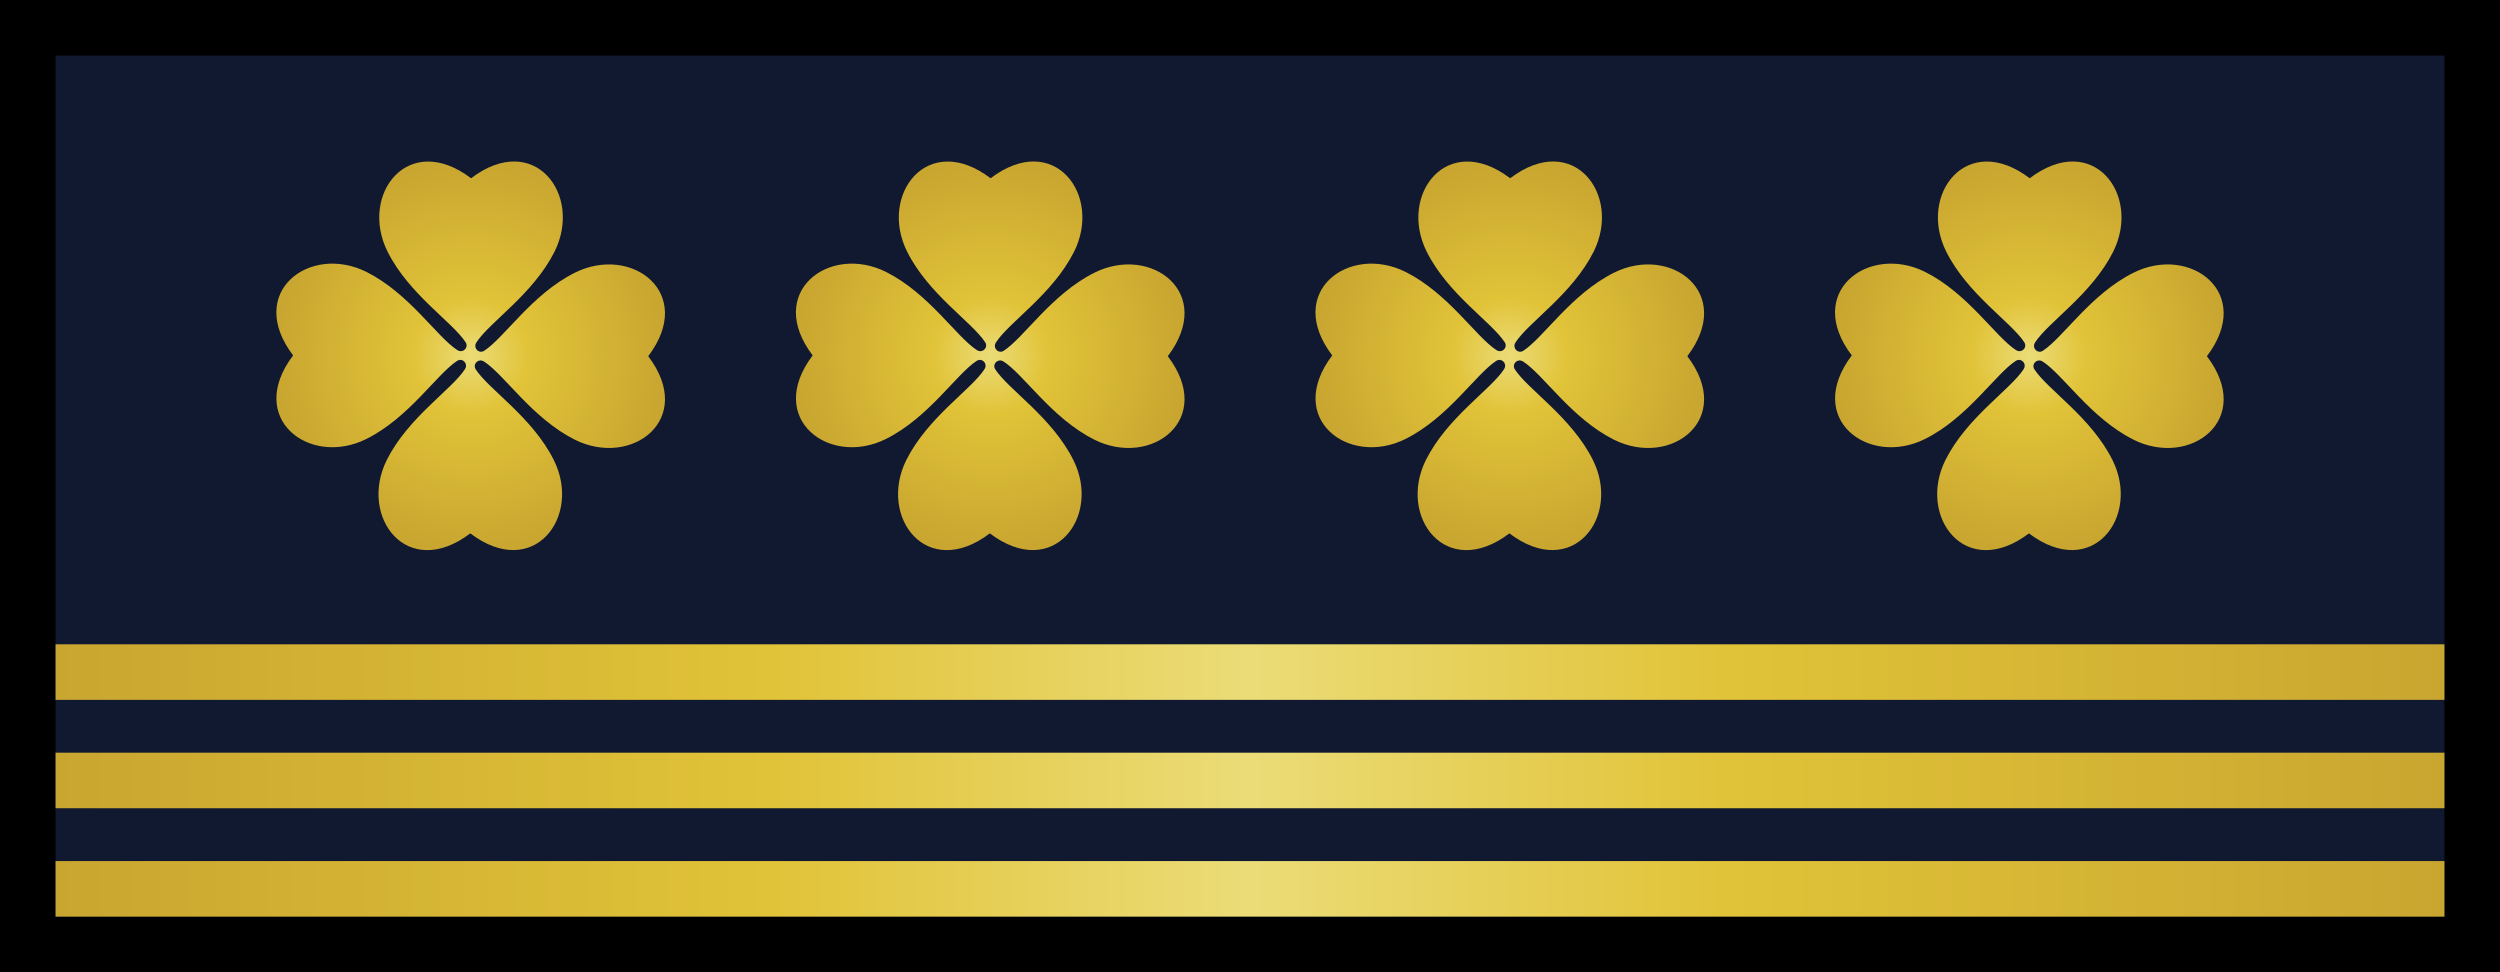 <?xml version="1.0" encoding="utf-8"?>
<!-- Generator: Adobe Illustrator 24.0.0, SVG Export Plug-In . SVG Version: 6.00 Build 0)  -->
<svg version="1.1" id="圖層_1" xmlns="http://www.w3.org/2000/svg" xmlns:xlink="http://www.w3.org/1999/xlink" x="0px" y="0px"
	 viewBox="0 0 255.12 99.21" style="enable-background:new 0 0 255.12 99.21;" xml:space="preserve">
<style type="text/css">
	.st0{fill:#101930;}
	.st1{fill:url(#SVGID_1_);}
	.st2{fill:url(#SVGID_2_);}
	.st3{fill:url(#SVGID_3_);}
	.st4{fill:url(#SVGID_4_);}
	.st5{fill:url(#SVGID_5_);}
	.st6{fill:url(#SVGID_6_);}
	.st7{fill:url(#SVGID_7_);}
</style>
<g>
	<g>
		<rect x="3.43" y="4.14" class="st0" width="248.27" height="90.93"/>
		<path d="M249.45,0H5.67H0v5.67v87.87v5.67h5.67h243.78h5.67v-5.67V5.67V0H249.45z M249.45,93.54H5.67V5.67h243.78V93.54z"/>
		<linearGradient id="SVGID_1_" gradientUnits="userSpaceOnUse" x1="5.669" y1="68.581" x2="249.449" y2="68.581">
			<stop  offset="0" style="stop-color:#C9A630"/>
			<stop  offset="0.3" style="stop-color:#E1C338"/>
			<stop  offset="0.5" style="stop-color:#EBDC77"/>
			<stop  offset="0.7" style="stop-color:#E1C338"/>
			<stop  offset="1" style="stop-color:#C9A630"/>
		</linearGradient>
		<rect x="5.67" y="65.75" class="st1" width="243.78" height="5.67"/>
		<linearGradient id="SVGID_2_" gradientUnits="userSpaceOnUse" x1="5.669" y1="90.709" x2="249.449" y2="90.709">
			<stop  offset="0" style="stop-color:#C9A630"/>
			<stop  offset="0.3" style="stop-color:#E1C338"/>
			<stop  offset="0.5" style="stop-color:#EBDC77"/>
			<stop  offset="0.7" style="stop-color:#E1C338"/>
			<stop  offset="1" style="stop-color:#C9A630"/>
		</linearGradient>
		<rect x="5.67" y="87.87" class="st2" width="243.78" height="5.67"/>
		<linearGradient id="SVGID_3_" gradientUnits="userSpaceOnUse" x1="5.669" y1="79.645" x2="249.449" y2="79.645">
			<stop  offset="0" style="stop-color:#C9A630"/>
			<stop  offset="0.3" style="stop-color:#E1C338"/>
			<stop  offset="0.5" style="stop-color:#EBDC77"/>
			<stop  offset="0.7" style="stop-color:#E1C338"/>
			<stop  offset="1" style="stop-color:#C9A630"/>
		</linearGradient>
		<rect x="5.67" y="76.81" class="st3" width="243.78" height="5.67"/>
	</g>
	<g>
		<radialGradient id="SVGID_4_" cx="48.028" cy="36.313" r="19.829" gradientUnits="userSpaceOnUse">
			<stop  offset="0" style="stop-color:#EBDC77"/>
			<stop  offset="0.3" style="stop-color:#E1C338"/>
			<stop  offset="1" style="stop-color:#C9A630"/>
		</radialGradient>
		<path class="st4" d="M58.66,27.83c-4.37,2.18-7.17,6.62-9.27,7.98c0,0,0,0-0.01,0c-0.46,0.29-1.03-0.2-0.84-0.71
			c0.02-0.06,0.05-0.11,0.07-0.15c1.36-2.1,5.79-4.91,7.98-9.27c2.9-5.81-2.08-12.38-8.52-7.49c-6.44-4.88-11.43,1.69-8.52,7.49
			c2.18,4.36,6.62,7.17,7.98,9.27c0,0,0,0,0,0.01c0.29,0.46-0.2,1.03-0.71,0.84c-0.06-0.02-0.11-0.05-0.15-0.07
			c-2.1-1.36-4.91-5.79-9.27-7.98c-5.81-2.9-12.38,2.08-7.49,8.52c-4.88,6.44,1.69,11.43,7.49,8.52c4.36-2.18,7.17-6.62,9.27-7.98
			c0,0,0,0,0.01,0c0.46-0.29,1.03,0.2,0.84,0.71c-0.02,0.06-0.05,0.11-0.07,0.15c-1.36,2.1-5.79,4.91-7.98,9.27
			c-2.9,5.81,2.08,12.38,8.52,7.49c6.44,4.88,11.43-1.69,8.52-7.49c-2.18-4.37-6.62-7.17-7.98-9.27c0,0,0,0,0-0.01
			c-0.29-0.46,0.2-1.03,0.71-0.84c0.06,0.02,0.11,0.05,0.15,0.07c2.1,1.36,4.91,5.79,9.27,7.98c5.81,2.9,12.38-2.08,7.49-8.52
			C71.04,29.91,64.46,24.93,58.66,27.83z"/>
		<radialGradient id="SVGID_5_" cx="101.049" cy="36.313" r="19.829" gradientUnits="userSpaceOnUse">
			<stop  offset="0" style="stop-color:#EBDC77"/>
			<stop  offset="0.3" style="stop-color:#E1C338"/>
			<stop  offset="1" style="stop-color:#C9A630"/>
		</radialGradient>
		<path class="st5" d="M111.68,27.83c-4.37,2.18-7.17,6.62-9.27,7.98c0,0,0,0-0.01,0c-0.46,0.29-1.03-0.2-0.84-0.71
			c0.02-0.06,0.05-0.11,0.07-0.15c1.36-2.1,5.79-4.91,7.98-9.27c2.9-5.81-2.08-12.38-8.52-7.49c-6.44-4.88-11.43,1.69-8.52,7.49
			c2.18,4.36,6.62,7.17,7.98,9.27c0,0,0,0,0,0.01c0.29,0.46-0.2,1.03-0.71,0.84c-0.06-0.02-0.11-0.05-0.15-0.07
			c-2.1-1.36-4.91-5.79-9.27-7.98c-5.81-2.9-12.38,2.08-7.49,8.52c-4.88,6.44,1.69,11.43,7.49,8.52c4.36-2.18,7.17-6.62,9.27-7.98
			c0,0,0,0,0.01,0c0.46-0.29,1.03,0.2,0.84,0.71c-0.02,0.06-0.05,0.11-0.07,0.15c-1.36,2.1-5.79,4.91-7.98,9.27
			c-2.9,5.81,2.08,12.38,8.52,7.49c6.44,4.88,11.43-1.69,8.52-7.49c-2.18-4.37-6.62-7.17-7.98-9.27c0,0,0,0,0-0.01
			c-0.29-0.46,0.2-1.03,0.71-0.84c0.06,0.02,0.11,0.05,0.15,0.07c2.1,1.36,4.91,5.79,9.27,7.98c5.81,2.9,12.38-2.08,7.49-8.52
			C124.06,29.91,117.48,24.93,111.68,27.83z"/>
		<radialGradient id="SVGID_6_" cx="154.069" cy="36.313" r="19.829" gradientUnits="userSpaceOnUse">
			<stop  offset="0" style="stop-color:#EBDC77"/>
			<stop  offset="0.3" style="stop-color:#E1C338"/>
			<stop  offset="1" style="stop-color:#C9A630"/>
		</radialGradient>
		<path class="st6" d="M164.7,27.83c-4.37,2.18-7.17,6.62-9.27,7.98c0,0,0,0-0.01,0c-0.46,0.29-1.03-0.2-0.84-0.71
			c0.02-0.06,0.05-0.11,0.07-0.15c1.36-2.1,5.79-4.91,7.98-9.27c2.9-5.81-2.08-12.38-8.52-7.49c-6.44-4.88-11.43,1.69-8.52,7.49
			c2.18,4.36,6.62,7.17,7.98,9.27c0,0,0,0,0,0.01c0.29,0.46-0.2,1.03-0.71,0.84c-0.06-0.02-0.11-0.05-0.15-0.07
			c-2.1-1.36-4.91-5.79-9.27-7.98c-5.81-2.9-12.38,2.08-7.49,8.52c-4.88,6.44,1.69,11.43,7.49,8.52c4.36-2.18,7.17-6.62,9.27-7.98
			c0,0,0,0,0.01,0c0.46-0.29,1.03,0.2,0.84,0.71c-0.02,0.06-0.05,0.11-0.07,0.15c-1.36,2.1-5.79,4.91-7.98,9.27
			c-2.9,5.81,2.08,12.38,8.52,7.49c6.44,4.88,11.43-1.69,8.52-7.49c-2.18-4.37-6.62-7.17-7.98-9.27c0,0,0,0,0-0.01
			c-0.29-0.46,0.2-1.03,0.71-0.84c0.06,0.02,0.11,0.05,0.15,0.07c2.1,1.36,4.91,5.79,9.27,7.98c5.81,2.9,12.38-2.08,7.49-8.52
			C177.08,29.91,170.5,24.93,164.7,27.83z"/>
		<radialGradient id="SVGID_7_" cx="207.09" cy="36.313" r="19.829" gradientUnits="userSpaceOnUse">
			<stop  offset="0" style="stop-color:#EBDC77"/>
			<stop  offset="0.3" style="stop-color:#E1C338"/>
			<stop  offset="1" style="stop-color:#C9A630"/>
		</radialGradient>
		<path class="st7" d="M217.72,27.83c-4.37,2.18-7.17,6.62-9.27,7.98c0,0,0,0-0.01,0c-0.46,0.29-1.03-0.2-0.84-0.71
			c0.02-0.06,0.05-0.11,0.07-0.15c1.36-2.1,5.79-4.91,7.98-9.27c2.9-5.81-2.08-12.38-8.52-7.49c-6.44-4.88-11.43,1.69-8.52,7.49
			c2.18,4.36,6.62,7.17,7.98,9.27c0,0,0,0,0,0.01c0.29,0.46-0.2,1.03-0.71,0.84c-0.06-0.02-0.11-0.05-0.15-0.07
			c-2.1-1.36-4.91-5.79-9.27-7.98c-5.81-2.9-12.38,2.08-7.49,8.52c-4.88,6.44,1.69,11.43,7.49,8.52c4.36-2.18,7.17-6.62,9.27-7.98
			c0,0,0,0,0.01,0c0.46-0.29,1.03,0.2,0.84,0.71c-0.02,0.06-0.05,0.11-0.07,0.15c-1.36,2.1-5.79,4.91-7.98,9.27
			c-2.9,5.81,2.08,12.38,8.52,7.49c6.44,4.88,11.43-1.69,8.52-7.49c-2.18-4.37-6.62-7.17-7.98-9.27c0,0,0,0,0-0.01
			c-0.29-0.46,0.2-1.03,0.71-0.84c0.06,0.02,0.11,0.05,0.15,0.07c2.1,1.36,4.91,5.79,9.27,7.98c5.81,2.9,12.38-2.08,7.49-8.52
			C230.1,29.91,223.52,24.93,217.72,27.83z"/>
	</g>
</g>
</svg>
